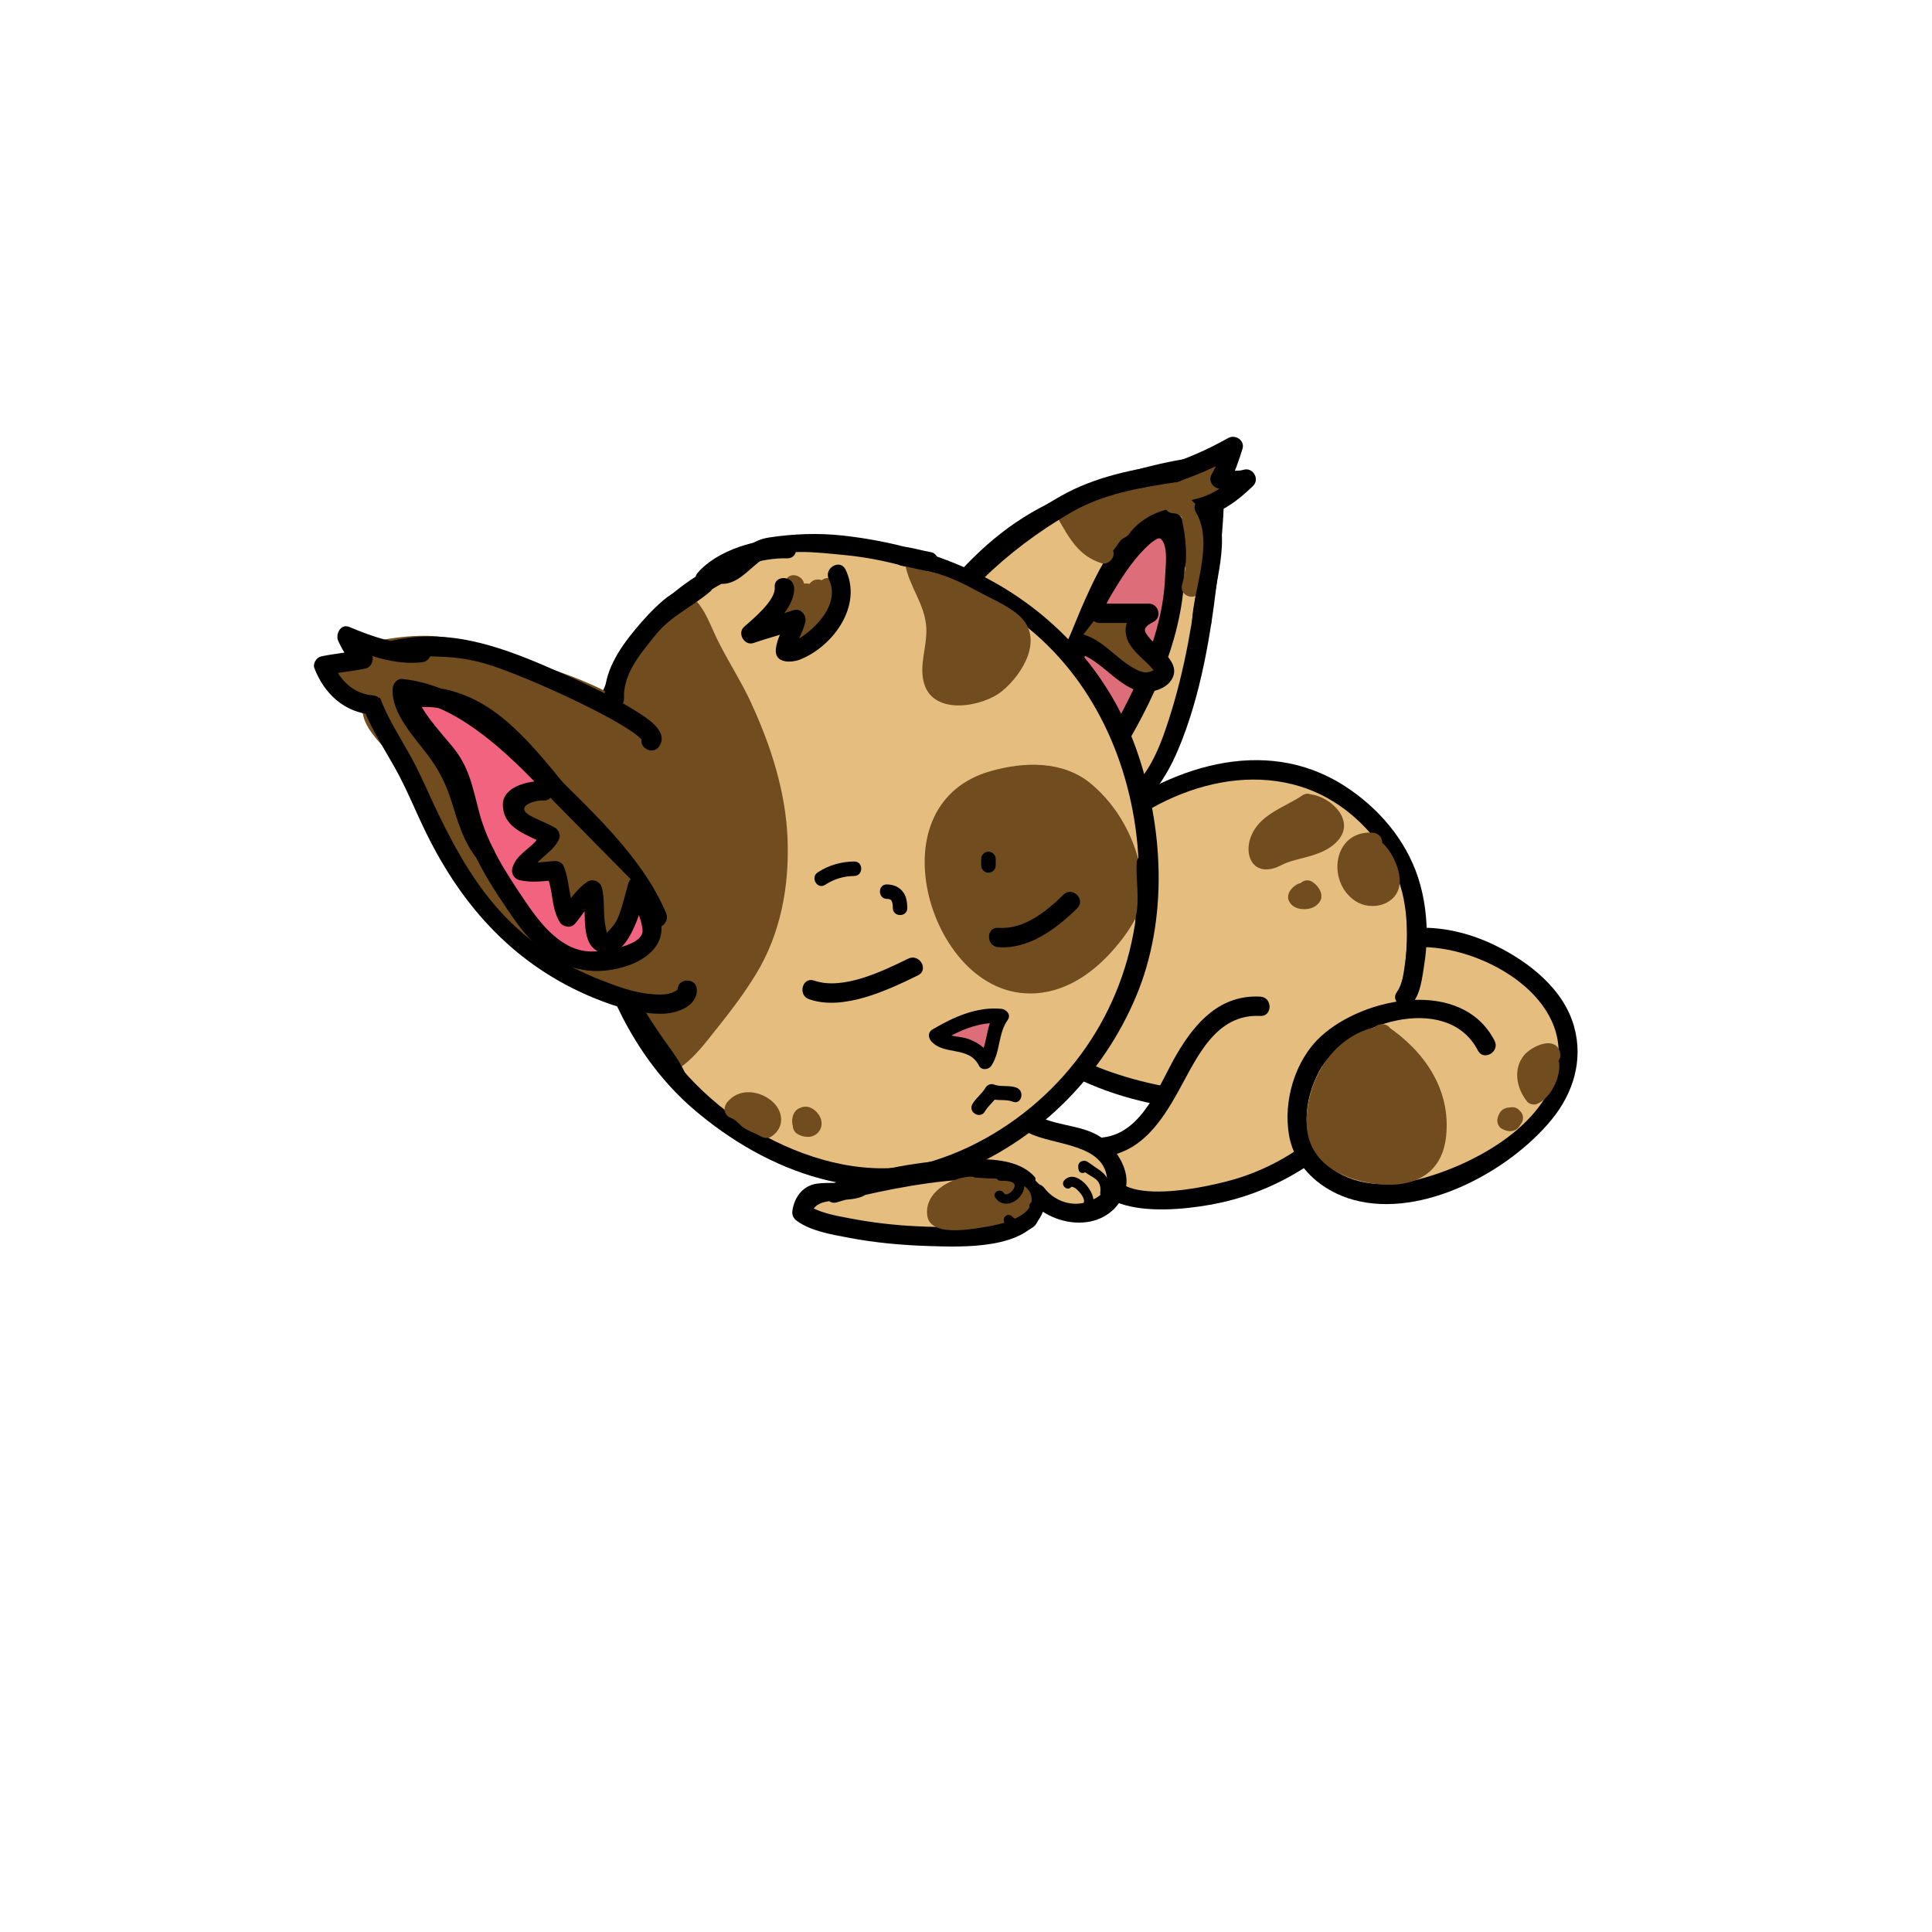 <?xml version="1.0" encoding="utf-8"?>
<!-- Generator: Adobe Illustrator 16.0.0, SVG Export Plug-In . SVG Version: 6.00 Build 0)  -->
<!DOCTYPE svg PUBLIC "-//W3C//DTD SVG 1.1//EN" "http://www.w3.org/Graphics/SVG/1.1/DTD/svg11.dtd">
<svg version="1.1" id="Layer_1" xmlns="http://www.w3.org/2000/svg" xmlns:xlink="http://www.w3.org/1999/xlink" x="0px" y="0px"
	 width="500px" height="500px" viewBox="0 0 500 500" enable-background="new 0 0 500 500" xml:space="preserve">
<g>
	<g>
		<path fill="#E5BD7E" d="M261.667,296.833c1.848,0.223,3.563-0.278,5.331-0.755c-0.643-1.523-1.285-3.047-1.927-4.57
			c-1.628,1.056-3.619,1.413-5.333,2.334c-2.622,1.407-0.739,5.097,1.927,4.569c1.446-0.287,2.858-0.531,4.335-0.578
			c-0.421-1.553-0.841-3.105-1.262-4.659c-1.846,0.89-3.771,1.511-5.736,2.082c-2.68,0.78-2.202,4.973,0.665,4.911
			c2.071-0.044,4.055-0.362,5.998-1.089c-0.643-1.523-1.285-3.047-1.927-4.57c-2.023,1.479-4.779,1.213-7.07,2.081
			c-2.435,0.924-2.337,5.256,0.665,4.911c2.804-0.322,5.672-0.395,8.332-1.422c-0.643-1.523-1.285-3.047-1.927-4.57
			c-1.844,0.782-3.837,0.758-5.667,1.666c-2.526,1.255-0.741,5.536,1.927,4.57c1.74-0.631,3.489-0.877,5.335-0.911
			c-0.421-1.553-0.841-3.105-1.262-4.659c-0.767,0.509-1.541,1.075-2.403,1.415c-2.97,1.175-1.88,5.454,1.33,4.822
			c0.944-0.187,2.035-0.534,3.004-0.333c-0.367-1.394-0.735-2.786-1.103-4.179c-0.373,0.366-0.713,0.669-1.161,0.942
			c-1.736,1.059-1.614,4.127,0.597,4.569c0.783,0.156,1.537,0.317,2.332,0.422c-0.804-1.055-1.607-2.109-2.411-3.165
			c-0.365,2.102-0.097,4.02,1.644,5.433c2.479,2.013,6.04-1.502,3.535-3.535c-0.429-0.112-0.548-0.302-0.356-0.567
			c0.304-1.749-0.705-2.94-2.411-3.165c-0.328-0.105-0.662-0.187-1.002-0.244c0.198,1.523,0.397,3.047,0.597,4.569
			c0.798-0.486,1.507-1.069,2.173-1.724c1.28-1.257,0.762-3.792-1.103-4.179c-1.928-0.398-3.757-0.042-5.664,0.333
			c0.443,1.607,0.887,3.215,1.33,4.822c1.295-0.513,2.437-1.15,3.597-1.919c1.994-1.321,1.342-4.707-1.262-4.659
			c-2.257,0.041-4.534,0.317-6.665,1.089c0.643,1.523,1.285,3.047,1.927,4.57c1.737-0.863,3.849-0.896,5.667-1.666
			c2.599-1.103,0.71-5.589-1.927-4.57c-2.263,0.875-4.617,0.97-7.002,1.244c0.222,1.637,0.443,3.273,0.665,4.911
			c2.736-1.038,5.811-0.792,8.264-2.585c2.112-1.545,0.931-5.639-1.927-4.57c-1.544,0.578-3.018,0.876-4.668,0.911
			c0.222,1.637,0.443,3.273,0.665,4.911c2.382-0.693,4.692-1.509,6.93-2.586c2.269-1.094,1.142-4.735-1.262-4.659
			c-1.916,0.061-3.787,0.385-5.665,0.756c0.643,1.523,1.285,3.047,1.927,4.569c1.719-0.923,3.683-1.263,5.333-2.332
			c2.35-1.522,0.879-5.326-1.927-4.57c-1.371,0.37-2.566,0.75-4.001,0.577C258.47,291.448,258.507,296.453,261.667,296.833
			L261.667,296.833z"/>
	</g>
</g>
<g>
	<path fill="#E5BD7E" d="M275.305,225.678c9.322-12.711,27.119-23.729,43.221-26.271c25.424-3.39,49.152,16.949,48.305,43.22
		c-0.848,9.322-1.694,23.729-7.627,31.356c-6.779,10.169-21.187,11.864-32.203,11.864c-16.102,0-39.831-2.543-52.543-12.712
		c-2.542-2.543-5.932-10.17-6.779-11.017"/>
	<g>
		<path d="M277.463,226.939c13.021-17.212,37.551-30.064,59.105-23.392c9.491,2.938,17.444,9.784,22.521,18.206
			c5.67,9.405,5.52,19.519,4.374,30.033c-1.138,10.438-3.59,21.322-13.27,27.021c-8.658,5.098-20.031,4.764-29.723,4.403
			c-10.499-0.391-21.02-1.865-31.029-5.118c-4.481-1.456-11.066-3.777-14.047-7.711c-2.225-2.938-3.323-6.626-5.559-9.525
			c-1.938-2.516-6.285-0.03-4.316,2.523c2.439,3.166,3.742,7.129,6.179,10.345c2.822,3.727,8.205,6.025,12.426,7.705
			c11.102,4.419,23.103,6.07,34.971,6.718c10.277,0.561,21.738,0.605,31.259-3.851c10.242-4.793,14.891-13.996,16.98-24.692
			c2.096-10.727,3.118-22.032-0.351-32.551c-3.255-9.872-10.323-18.043-18.966-23.623c-20.905-13.497-46.072-4.725-63.954,9.579
			c-4.139,3.31-7.728,7.189-10.917,11.406C271.199,226.989,275.545,229.476,277.463,226.939L277.463,226.939z"/>
	</g>
</g>
<g>
	<path fill="#E5BE7F" d="M243.949,157.034c5.932-7.627,15.254-17.796,25.424-22.881c9.321-5.084,19.491-8.475,29.661-11.017
		c9.321-1.695,15.254-5.932,15.254,5.084c0,11.865-6.78,88.136-29.661,78.813"/>
	<g>
		<path d="M245.717,158.801c6.63-8.43,14.152-16.4,23.537-21.766c10.596-6.059,22.278-9.457,34.063-12.279
			c2.459-0.589,7.297-2.983,8.236,0.427c0.561,2.035,0.223,4.617,0.117,6.73c-0.249,4.991-0.737,9.973-1.299,14.938
			c-1.495,13.222-3.744,26.533-7.83,39.22c-2.202,6.839-7.345,22.302-17.249,18.552c-3.021-1.144-4.314,3.691-1.33,4.821
			c11.66,4.415,18.483-9.016,21.899-17.794c5.722-14.701,7.982-30.914,9.701-46.51c0.567-5.155,1.038-10.338,1.203-15.524
			c0.221-6.975-2.039-12.103-9.694-10.893c-12.257,1.938-24.694,6.236-35.822,11.637c-11.775,5.715-21.043,14.701-29.067,24.906
			C240.212,157.77,243.725,161.334,245.717,158.801L245.717,158.801z"/>
	</g>
</g>
<g>
	<g>
		<path d="M302.039,157.448c3.638-6.401,8.511-17.187,3.359-23.961c-4.559-5.994-11.464,0.761-14.63,4.579
			c-4.86,5.862-7.965,12.554-10.982,19.478c-3.03,6.953-7.173,20.018-15.315,22.503c-3.074,0.938-1.763,5.765,1.33,4.821
			c12.201-3.725,16.753-21.771,21.484-31.959c2.563-5.521,6.068-10.939,10.551-15.082c3.721-3.439,5.123,0.388,4.59,4.18
			c-0.63,4.477-2.485,9.014-4.703,12.918C296.127,157.732,300.447,160.25,302.039,157.448L302.039,157.448z"/>
	</g>
</g>
<g>
	<path fill="#704D1E" d="M301.345,123.136c5.932-1.695,11.864-4.237,17.796-7.627c-0.847,2.542-1.694,5.932-3.39,8.475
		c2.543,0,5.085,0.848,6.78,0c-3.391,3.39-7.628,6.78-12.712,7.627"/>
	<g>
		<path d="M302.01,125.546c6.439-1.911,12.536-4.597,18.393-7.879c-1.224-0.941-2.448-1.882-3.673-2.823
			c-0.876,2.727-1.659,5.397-3.138,7.877c-1.013,1.701,0.311,3.663,2.159,3.762c2.555,0.137,4.949,0.641,7.445-0.089
			c-0.812-1.393-1.622-2.786-2.433-4.178c-3.38,3.297-6.91,5.979-11.609,6.984c-3.152,0.675-1.814,5.495,1.33,4.821
			c5.507-1.179,9.849-4.401,13.814-8.271c1.784-1.741-0.028-4.882-2.433-4.178c-1.97,0.577-4.112,0.018-6.115-0.089
			c0.72,1.254,1.439,2.508,2.159,3.762c1.693-2.843,2.634-5.938,3.642-9.072c0.692-2.155-1.833-3.854-3.673-2.823
			c-5.488,3.077-11.162,5.584-17.199,7.375C297.597,121.64,298.91,126.466,302.01,125.546L302.01,125.546z"/>
	</g>
</g>
<g>
	<path fill="#DD6E79" d="M265.333,184.667c4-3.667,8.667-9,12-14c2.334-3.667,3.334-8,5-12C284,154.333,286.667,151,289,147
		c3.667-5.667,14-17.667,15-3.333c0.667,9.333-2,17.667-4.333,26.667C298,176,295,181.667,292,186.667c-2.333,4-5.333,10.667-9,13
		l0,0c-3.667-1-7-5.667-9.667-8.333c-2-2-5-7.667-8-8"/>
	<g>
		<path d="M267.101,186.434c4.655-4.376,8.776-9.24,12.392-14.506c3.705-5.399,4.679-12.327,8.083-17.958
			c2.521-4.169,5.068-8.275,8.489-11.77c0.503-0.515,3.414-3.463,4.294-2.778c2.092,1.627,1.256,7.491,1.171,9.738
			c-0.561,14.882-7.261,28.16-14.243,40.874c-0.699,1.273-3.554,7.407-5.416,6.326c-2.646-1.537-4.679-4.608-6.77-6.794
			c-2.936-3.071-4.693-7.413-9.103-8.643c-3.112-0.869-4.431,3.956-1.33,4.821c2.802,0.782,4.579,4.512,6.269,6.656
			c2.05,2.602,4.609,5.424,7.259,7.413c2.243,1.684,4.469,3.197,6.97,1.343c2.488-1.846,4.181-4.729,5.729-7.345
			c8.952-15.109,16.479-32.163,15.605-50.145c-0.166-3.427-1.444-9.388-6.019-9.265c-4.502,0.121-7.96,4.025-10.628,7.239
			c-4.372,5.267-8.025,11.532-10.528,17.875c-1.784,4.519-3.211,8.662-6.089,12.637c-2.822,3.898-6.171,7.455-9.671,10.746
			C261.212,185.111,264.754,188.64,267.101,186.434L267.101,186.434z"/>
	</g>
</g>
<g>
	<path fill="#E5BE7F" d="M186.169,148.56c-48.305,24.576-41.525,106.779-4.237,137.288c17.796,15.254,42.373,24.576,65.254,15.254
		c28.814-11.864,49.153-38.982,50-70.339c0.848-36.439-15.254-67.795-49.998-82.202c-14.563-6.039-33.217-9.863-49-6.775
		C193.931,142.619,189.935,149.628,186.169,148.56"/>
	<g>
		<path d="M184.908,146.401c-34.108,17.775-40.504,61.168-31.885,95.317c4.296,17.02,12.943,33.688,26.37,45.254
			c19.128,16.479,45.343,26.293,69.803,15.973c20.232-8.537,36.273-24.821,44.782-45c8.44-20.015,7.21-44.027,0.03-64.227
			c-7.026-19.771-21.571-35.517-40.226-44.902c-11.11-5.59-23.393-8.87-35.721-10.219c-6.326-0.692-12.667-0.451-18.949,0.492
			c-2.379,0.357-4.133,1.201-6.042,2.646c-1.956,1.48-4.246,4.658-6.901,4.324c-3.193-0.401-3.155,4.604,0,5
			c4.273,0.537,7.311-3.407,10.375-5.727c4.99-3.778,15.651-2.262,21.516-1.736c13.747,1.232,27.571,5.938,39.428,12.934
			c20.197,11.916,32.224,32.589,36.02,55.351c4.162,24.956-2.345,49.737-19.83,68.25c-8.617,9.124-19.869,16.441-31.857,20.21
			c-13.785,4.334-28.641,1.216-41.295-5.014c-27.95-13.76-42.915-42.161-45.678-72.338c-2.545-27.785,6.384-58.617,32.584-72.271
			C190.292,149.228,187.763,144.913,184.908,146.401L184.908,146.401z"/>
	</g>
</g>
<g>
	<path fill="#704C1F" d="M176,155.333c3,1.333,5.667,6.333,6.667,9.667c2.333,5.333,5.333,10,8,15c4.667,9,8.667,20.667,10,30.333
		c1.333,9.333,1,20-2,29c-3,9.667-8.333,16.667-14.333,24.333c-3,3.666-6.333,8.666-10.333,11C172.333,271,169,268,167,265
		c-2.333-3-3.333-8.333-6.333-9.667c-1.333-0.666-4-0.666-5.667-1c-2-0.666-4-1.333-6-2c-3.667-1.667-7-3.667-9.667-6.333
		c-3.333-3-6.667-5.333-9.667-8c-3.333-2.667-3.667-6.667-5.667-10.333c-4.667-7.333-9.667-14-14-21.667c-2-3.667-4-7.667-6.333-11
		c-2.333-3.667-6-6.333-7.333-10.333C95.667,183,96,180.333,94.667,179c-1.333-1-3,0-4.667-0.667c-8-3,4-4.333,6-6
		c-5.667-2.667,1-4,3.667-4.333c3-0.333,5.667-1,8.333-1.333c6.667-0.667,15,3,21,5c13.333,4.333,28.333,7.667,38.333,17.667
		c-2-3-5.667-3.667-7-6.333c-1.667-3.333,1-6.333,2.667-9.333c2.667-4,6.667-12.667,11.667-14.333"/>
	<g>
		<path fill="#704C1F" d="M174.738,157.492c4.145,2.408,5.276,7.859,7.242,11.897c2.213,4.546,4.974,8.806,7.259,13.314
			c5.116,10.095,8.513,21.399,9.473,32.679c0.974,11.461-1.143,22.847-6.664,32.953c-2.386,4.368-5.447,8.369-8.488,12.292
			c-3.228,4.164-6.359,8.947-10.821,11.881c1.14,0.3,2.28,0.599,3.42,0.897c-2.615-5.044-6.939-8.804-9.374-13.981
			c-2.168-4.611-4.373-6.666-9.455-7.286c-8.38-1.023-14.226-6.424-20.489-11.474c-2.763-2.228-5.946-4.273-7.747-7.4
			c-1.885-3.275-2.842-6.744-4.954-9.966c-4.042-6.166-8.297-12.167-11.982-18.56c-3.5-6.072-6.687-11.724-11.219-17.091
			c-2.656-3.146-2.063-11.792-7.705-11.616c-0.856-0.036-1.713-0.072-2.57-0.108c-1.465,1.492-1.594,1.885-0.385,1.178
			c0.792-0.323,1.628-0.558,2.443-0.814c1.532-0.481,3.185-0.899,4.539-1.794c1.514-1,1.72-3.363,0-4.317
			c-0.213,0.337-0.427,0.675-0.641,1.012c0.643-0.202,1.295-0.366,1.958-0.493c1.158-0.257,2.348-0.324,3.516-0.518
			c3.835-0.638,7.372-1.353,11.271-0.749c6.127,0.949,11.966,3.712,17.852,5.566c12.123,3.817,24.92,7.059,34.35,16.108
			c2.38,2.285,5.508-1.073,3.535-3.535c-1.475-1.841-3.29-3.033-5.232-4.34c-3.588-2.414,1.025-7.822,2.352-9.994
			c2.561-4.192,4.927-9.717,9.708-11.74c2.961-1.252,0.409-5.558-2.523-4.317c-6.455,2.731-9.964,10.829-13.323,16.517
			c-1.963,3.324-3.427,6.128-2.159,9.973c1.138,3.452,5.509,4.773,7.643,7.437c1.178-1.178,2.357-2.357,3.535-3.535
			c-12.523-12.019-30.689-15.326-46.576-20.817c-8.92-3.083-16.13-2.503-25.276-0.876c-5.458,0.971-8.234,5.445-2.511,8.62
			c0-1.439,0-2.878,0-4.317c-2.772,1.831-6.551,1.572-9.046,3.984c-3.035,2.935,1.338,5.622,3.644,6.585
			c0.496,0.207,3.64,0.185,3.891,1.011c0.501,1.649,0.555,3.229,1.222,4.863c1.045,2.559,3.022,4.67,4.808,6.73
			c5.931,6.842,9.47,15.799,14.445,23.351c2.353,3.572,4.79,7.089,7.135,10.667c1.986,3.03,2.861,6.544,4.661,9.671
			c1.713,2.975,5.191,5.079,7.809,7.161c2.895,2.303,5.533,4.884,8.535,7.047c2.89,2.082,6.149,3.383,9.494,4.498
			c2.434,0.812,7.871,0.902,9.422,2.96c1.714,2.272,2.459,5.199,4.083,7.558c2.272,3.301,5.141,6.081,7,9.667
			c0.604,1.164,2.324,1.618,3.42,0.897c4.495-2.956,7.521-7.25,10.839-11.392c3.396-4.237,6.651-8.604,9.488-13.238
			c6.461-10.554,8.703-22.86,8.229-35.092c-0.477-12.313-4.401-24.341-9.543-35.44c-2.597-5.607-6.025-10.788-8.73-16.344
			c-2.239-4.599-3.564-9.402-8.283-12.145C174.468,151.552,171.952,155.874,174.738,157.492L174.738,157.492z"/>
	</g>
</g>
<g>
	<path fill="#F1637E" d="M107,179.333c-5.667,2,10.667,17,11.667,20.333c2.667,8,3,16,8,23.667c8,12,15.667,30,33.333,24.333
		c3-0.667,6.667-2,8.333-4.667c1.667-3.667-1.667-9-3.333-12c-4.333-7.667-9.667-13.333-15.333-19.667
		c-10-11.667-20-27.667-35.667-30.667c-2.333-0.333-8,0-8.667-1"/>
	<g>
		<path d="M105.738,177.175c-5.438,2.568-0.387,9.396,1.828,12.31c2.085,2.744,4.366,5.331,6.566,7.98
			c2.995,3.605,3.578,7.947,4.652,12.444c2.482,10.397,8.165,19.24,14.231,27.92c4.765,6.819,10.762,12.45,19.324,13.368
			c7.252,0.777,19.694-2.856,18.825-11.839c-0.434-4.48-3.484-8.87-5.79-12.586c-3.301-5.32-7.531-10.053-11.692-14.702
			c-7.422-8.292-13.709-17.619-22.112-24.997c-3.41-2.994-7.341-5.64-11.602-7.247c-2.239-0.845-4.471-1.51-6.857-1.749
			c-1.75-0.175-5.052,0.489-6.515-0.57c-2.617-1.895-5.108,2.446-2.523,4.317c1.815,1.315,4.672,1.087,6.792,1.156
			c4.421,0.145,8.276,1.67,12.065,3.895c7.583,4.451,13.307,11.883,18.743,18.62c6.064,7.515,12.953,14.44,18.454,22.385
			c2.483,3.586,5.73,8.313,6.16,12.751c0.408,4.211-9.94,5.522-12.765,5.61c-7.972,0.247-13.583-7.056-17.583-12.96
			c-4.907-7.245-9.696-14.588-11.942-23.113c-1.721-6.532-2.578-11.72-6.888-16.911c-1.948-2.346-3.964-4.636-5.811-7.065
			c-0.717-0.943-1.372-1.926-1.996-2.932c-0.259-0.43-0.496-0.872-0.712-1.325c-0.607-1.202,0.119-0.654-0.329-0.443
			C111.176,180.116,108.637,175.806,105.738,177.175L105.738,177.175z"/>
	</g>
</g>
<g>
	<path fill="#E5BD7E" d="M368.333,247.667c0.334,0,1.667-0.333,2.667-0.333c-1,0.333-1.667,1-2.333,1.333
		c0.666-0.333,1.333,0,2-0.333c-1,1-2.334,1.333-3.667,2c1.667,0,3,0,4.667,0c-1,0.333-2,0.667-3,1c1,0,2,0,3,0
		c-1,0.334-2,0.667-3,1c1,0,2.333,0.334,3.333,0c-1.333,0.334-2.333,0.667-3.667,1c1.667,0,3.667,0,5.334,0
		c-1.667,1.334-3.334,1-5,1.334c2,0,4,0,6,0c-1.334,1-3.667,0.666-5.667,1c2,0,4,0,6,0C372.667,257,370,256,368,257
		c1.667,0.667,5,0.333,6.333,0.333c-1.666,0-3.333,0.667-5,1c4,0,7.334,0,10.667,3"/>
	<g>
		<path fill="#E5BD7E" d="M368.333,250.167c0.892-0.111,1.77-0.274,2.667-0.333c-0.421-1.553-0.841-3.106-1.262-4.659
			c-0.84,0.366-1.551,0.865-2.333,1.333c-2.57,1.537-0.766,5.018,1.927,4.569c0.666-0.111,1.333-0.222,2-0.333
			c-0.812-1.393-1.622-2.786-2.433-4.178c-0.906,0.75-2.107,1.122-3.161,1.609c-2.342,1.081-1.084,4.659,1.262,4.659
			c1.556,0,3.111,0,4.667,0c-0.222-1.638-0.443-3.274-0.665-4.911c-1,0.333-2,0.667-3,1c-2.63,0.876-2.24,4.911,0.665,4.911
			c1,0,2,0,3,0c-0.222-1.637-0.443-3.274-0.665-4.911c-0.999,0.333-1.999,0.667-3,1c-2.712,0.903-2.173,4.745,0.665,4.911
			c1.391,0.081,2.62,0.152,3.998-0.089c-0.443-1.607-0.887-3.215-1.33-4.822c-1.225,0.324-2.441,0.677-3.667,1
			c-2.746,0.723-2.153,4.911,0.665,4.911c1.778,0,3.556,0,5.334,0c-0.421-1.553-0.841-3.105-1.262-4.658
			c-1.363,0.881-2.844,0.853-4.403,1.081c-2.85,0.418-2.076,4.911,0.665,4.911c2,0,4,0,6,0c-0.421-1.553-0.841-3.105-1.262-4.658
			c-1.259,0.706-3.005,0.485-4.405,0.658c-3.105,0.384-3.313,5,0,5c2,0,4,0,6,0c-0.421-1.553-0.841-3.105-1.262-4.658
			c-1.99,0.893-4.338,0.313-6.403,1.08c-2.282,0.85-2.473,4.046,0,4.822c2.269,0.711,4.66,0.467,6.998,0.422c0-1.667,0-3.333,0-5
			c-1.95,0.141-3.767,0.649-5.665,1.089c-2.789,0.647-2.122,4.907,0.665,4.911c3.264,0.004,6.275,0.071,8.899,2.268
			c2.454,2.055,6.011-1.463,3.535-3.535c-3.731-3.123-7.693-3.727-12.435-3.732c0.222,1.637,0.443,3.273,0.665,4.911
			c1.44-0.335,2.851-0.805,4.335-0.911c3.179-0.229,3.255-5.062,0-5c-1.876,0.036-3.852,0.326-5.668-0.244c0,1.607,0,3.215,0,4.822
			c2.482-0.923,5.093-0.461,7.597-1.585c2.359-1.06,1.071-4.659-1.262-4.659c-2,0-4,0-6,0c0,1.667,0,3.333,0,5
			c2.396-0.297,4.762-0.126,6.929-1.341c2.188-1.228,1.198-4.659-1.262-4.659c-2,0-4,0-6,0c0.222,1.637,0.443,3.273,0.665,4.911
			c2.07-0.304,3.79-0.419,5.597-1.587c2.047-1.322,1.304-4.658-1.262-4.658c-1.778,0-3.556,0-5.334,0
			c0.222,1.637,0.443,3.273,0.665,4.911c1.225-0.323,2.441-0.677,3.667-1c3.166-0.837,1.791-5.37-1.33-4.822
			c-0.86,0.151-1.804-0.039-2.668-0.089c0.222,1.637,0.443,3.273,0.665,4.911c1-0.334,2-0.667,3-1
			c2.629-0.878,2.241-4.911-0.665-4.911c-1,0-2,0-3,0c0.222,1.637,0.443,3.273,0.665,4.911c1-0.334,2-0.667,3-1
			c2.63-0.876,2.24-4.911-0.665-4.911c-1.556,0-3.111,0-4.667,0c0.421,1.553,0.841,3.106,1.262,4.659
			c1.521-0.702,2.875-1.315,4.173-2.391c2.138-1.771-0.243-4.542-2.433-4.178c-0.666,0.111-1.333,0.222-2,0.333
			c0.643,1.523,1.285,3.046,1.927,4.569c0.782-0.468,1.493-0.967,2.333-1.333c2.29-0.998,1.128-4.816-1.262-4.659
			c-0.902,0.059-1.772,0.221-2.667,0.333C365.178,245.56,365.139,250.565,368.333,250.167L368.333,250.167z"/>
	</g>
</g>
<g>
	<path fill="#E5BD7E" d="M326.152,260.424c-22.034-1.695-21.187,34.746-40.678,36.44c-6.78,21.187,30.508,12.712,38.982,9.322
		c7.275-2.729,26.131-12.511,34.746-32.203"/>
	<g>
		<path d="M326.152,257.924c-10.328-0.526-16.711,6.557-21.559,14.809c-4.525,7.703-8.8,20.431-19.119,21.632
			c-1.141,0.133-2.067,0.671-2.411,1.835c-5.915,20.079,20.577,17.659,32.483,15.13c19.659-4.176,37.437-17.692,45.814-36.084
			c1.326-2.911-2.981-5.454-4.316-2.523c-7.127,15.645-21.645,28.026-38.236,32.662c-7.985,2.231-35.684,8.304-30.923-7.854
			c-0.804,0.611-1.607,1.224-2.411,1.835c9.942-1.157,15.201-9.197,19.682-17.312c4.724-8.554,9.527-19.714,20.996-19.129
			C329.376,263.088,329.36,258.088,326.152,257.924L326.152,257.924z"/>
	</g>
</g>
<g>
	<path fill="#E5BD7E" d="M366.83,242.627c13.56-0.847,33.898,9.322,38.136,23.729c6.779,22.034-25.424,40.679-43.221,42.373
		c-23.729,2.543-33.897-18.644-19.491-37.288c9.322-11.017,35.594-15.254,42.373-0.848"/>
	<g>
		<path d="M366.83,245.127c15.655-0.637,39.262,11.935,36.296,30.362c-2.6,16.15-23.002,26.671-37.243,30.041
			c-8.136,1.925-17.391,1.134-23.49-5.074c-6.159-6.268-4.784-15.978-1.076-23.055c6.555-12.512,33.16-21.065,41.152-5.547
			c1.477,2.867,5.79,0.338,4.316-2.523c-8.411-16.334-33.777-11.396-44.959-1.086c-6.729,6.204-9.758,16.723-8.222,25.565
			c1.494,8.605,8.727,14.558,16.793,16.744c17.752,4.813,40.217-7.427,51.167-20.803c5.611-6.855,8.228-15.393,5.813-24.062
			c-2.708-9.715-11.604-16.682-20.26-20.939c-6.242-3.07-13.309-4.909-20.287-4.625C363.617,240.258,363.604,245.258,366.83,245.127
			L366.83,245.127z"/>
	</g>
</g>
<g>
	<path fill="#E5BD7E" d="M215.983,308.729c7.627-2.542,54.237-14.406,51.695,3.391c-1.695,12.711-52.542,7.627-60.169,1.694
		c0.848-8.475,11.017-3.39,15.254-6.779"/>
	<g>
		<path d="M216.647,311.14c6.26-2.049,52.556-12.948,48.397,1.246c-0.899,3.072-7.257,3.878-9.731,4.317
			c-5.935,1.057-12.141,0.929-18.137,0.646c-5.8-0.272-11.585-0.954-17.286-2.05c-3.649-0.7-8.038-1.411-11.121-3.646
			c0.383,0.941,0.766,1.883,1.149,2.824c0.949-5.702,10.01-2.582,14.105-5.285c2.678-1.768,0.176-6.1-2.523-4.318
			c-2.746,1.813-6.972,0.965-10.142,1.457c-3.591,0.557-5.697,3.428-6.261,6.816c-0.202,1.212,0.153,2.103,1.149,2.824
			c3.666,2.656,8.87,3.487,13.201,4.319c6.875,1.32,13.904,1.967,20.896,2.181c8.464,0.259,25.539,1.051,29.522-8.758
			c1.67-4.109-0.713-8.586-4.068-10.874c-4.359-2.972-10.773-2.934-15.804-2.808c-11.551,0.29-23.694,2.691-34.675,6.284
			C212.268,307.315,213.574,312.145,216.647,311.14L216.647,311.14z"/>
	</g>
</g>
<g>
	<g>
		<path d="M170.684,193.042c2.487-4.03-3.971-7.655-6.598-9.3c-6.905-4.325-14.477-7.691-21.933-10.932
			c-13.332-5.795-26.714-10.439-41.472-6.814c-9.015,2.215-9.496,10.018-6.537,17.557c2.064,5.261,5.194,10.074,7.96,14.979
			c3.128,5.548,5.477,11.536,8.291,17.248c9.503,19.298,23.181,34.19,43.183,42.441c5.524,2.278,11.512,4.15,17.54,4.147
			c3.729-0.001,9.229-1.723,9.229-6.181c0-3.225-5-3.225-5,0c-0.063,1.118,0.036,0.993,0.297-0.375
			c-0.492,0.616-1.202,0.919-1.922,1.17c-1.711,0.598-3.666,0.412-5.432,0.259c-4.576-0.396-9.151-2.162-13.381-3.842
			c-8.625-3.425-16.011-8.215-22.682-14.668c-8.225-7.956-13.879-17.949-18.822-28.155c-2.348-4.848-4.387-9.844-6.981-14.568
			c-2.945-5.361-6.391-10.491-8.387-16.313c-3.743-10.915,10.19-10.02,17.298-9.675c5.808,0.282,10.505,1.595,15.914,3.67
			c7.357,2.823,14.568,6.066,21.613,9.591c3.186,1.594,6.327,3.291,9.347,5.182c1.069,0.67,2.114,1.383,3.078,2.198
			c1.493,1.262,0.324,1.084,1.081-0.143C164.668,193.27,168.995,195.779,170.684,193.042L170.684,193.042z"/>
	</g>
</g>
<g>
	<g>
		<path d="M172.379,236.281c-6.422-15.132-20.306-27.252-31.68-38.723c-9.606-9.688-22.479-20.474-36.581-21.837
			c-1.413-0.137-2.428,1.244-2.5,2.5c-0.373,6.506,5.754,12.655,9.318,17.486c2.814,3.815,4.602,7.418,5.999,11.966
			c1.548,5.039,2.98,9.931,6.21,14.183c1.923,2.532,6.269,0.046,4.317-2.523c-5.231-6.887-5.434-15.948-10.095-23.146
			c-3.156-4.874-11.107-11.732-10.75-17.965c-0.833,0.833-1.667,1.667-2.5,2.5c13.421,1.298,25.857,12.928,34.787,22.15
			c10.493,10.836,23.16,21.806,29.156,35.934C169.317,241.764,173.624,239.213,172.379,236.281L172.379,236.281z"/>
	</g>
</g>
<g>
	<path fill="#704C1F" d="M109.203,168.898c-5.084,0.847-13.559-1.695-19.491-4.237c0.847,1.695,1.695,4.237,4.237,5.932
		c-3.39,0.848-6.779,0.848-10.169,1.695c1.695,5.085,6.78,10.169,12.712,10.169"/>
	<g>
		<path d="M109.203,166.398c-6.407,0.736-12.999-1.726-18.827-4.148c-2.252-0.936-3.637,1.956-2.823,3.672
			c1.208,2.549,2.397,4.654,4.628,6.438c0.368-1.393,0.735-2.786,1.103-4.178c-3.368,0.717-6.801,0.978-10.169,1.695
			c-1.236,0.263-2.22,1.856-1.746,3.075c2.59,6.663,7.821,11.491,15.123,12.005c3.219,0.227,3.197-4.775,0-5
			c-4.92-0.346-8.574-3.89-10.301-8.334c-0.582,1.025-1.164,2.05-1.746,3.075c3.368-0.717,6.801-0.977,10.169-1.695
			c1.725-0.367,2.558-3.015,1.103-4.178c-1.901-1.521-2.829-3.282-3.846-5.426c-0.941,1.224-1.882,2.448-2.823,3.672
			c6.211,2.582,13.322,5.112,20.156,4.327C112.368,171.035,112.403,166.031,109.203,166.398L109.203,166.398z"/>
	</g>
</g>
<g>
	<path fill="#704C1F" d="M140.667,204.667C137.333,204.333,131,206,133,210.333c1.667,3.333,6.667,4.333,9.333,6
		c-1,3.667-6.667,5-7.333,9c2.667,1,6,0,8.667,0c2,3.667,0.667,8.333,3.333,12c2-2,3.667-5.667,6.333-7c1,3-0.667,19.333,6.333,12
		c3.333-3.333,4-8.667,5.333-13"/>
	<g>
		<path d="M140.667,202.167c-3.633-0.168-10.659,1.292-10.524,6.219c0.169,6.206,6.45,7.603,10.93,10.106
			c-0.383-0.941-0.766-1.882-1.149-2.823c-1.499,3.719-6.107,4.773-7.333,9c-0.374,1.286,0.438,2.747,1.746,3.075
			c3.162,0.794,6.125,0.25,9.331,0.089c-0.72-0.413-1.439-0.826-2.159-1.238c1.735,3.941,1.051,8.18,3.333,12
			c0.789,1.32,2.839,1.732,3.926,0.506c1.937-2.183,3.338-4.998,5.828-6.609c-1.224-0.498-2.448-0.996-3.672-1.494
			c1.06,4.065-0.974,12.566,3.587,15.07c7.939,4.358,11.616-11.624,12.9-16.07c0.897-3.104-3.928-4.421-4.821-1.329
			c-0.864,2.991-1.476,6.073-2.711,8.944c-0.615,1.429-1.617,2.603-2.722,3.672c0.214,0.78,0.186,0.801-0.085,0.064
			c-0.142-0.466-0.256-0.938-0.342-1.417c-0.711-3.364-0.115-6.928-0.984-10.263c-0.395-1.514-2.319-2.37-3.672-1.494
			c-2.974,1.925-4.534,4.792-6.839,7.391c1.309,0.168,2.618,0.337,3.926,0.506c-2.169-3.631-1.629-8.13-3.333-12
			c-0.331-0.751-1.367-1.278-2.159-1.238c-2.691,0.135-5.333,0.76-8.002,0.089c0.582,1.025,1.164,2.05,1.746,3.075
			c1.072-3.693,5.817-5.236,7.333-9c0.407-1.01-0.256-2.324-1.149-2.823c-1.972-1.102-4.096-1.879-6.096-2.928
			c-4.637-2.432,0.646-4.197,3.167-4.08C143.891,207.316,143.876,202.315,140.667,202.167L140.667,202.167z"/>
	</g>
</g>
<g>
	<g>
		<path d="M160.841,261.595c2.022,2.925,4.021,5.92,5.917,8.925c2.007,3.182,4.705,5.966,6.164,9.479
			c1.218,2.933,6.058,1.647,4.821-1.33c-1.49-3.587-3.783-6.571-6.02-9.718c-2.291-3.224-4.316-6.627-6.565-9.879
			C163.338,256.439,159.002,258.936,160.841,261.595L160.841,261.595z"/>
	</g>
</g>
<g>
	<g>
		<path d="M180.232,149.566c-2.676,2.3-6.019,3.575-8.703,5.896c-2.649,2.291-4.935,4.793-7.164,7.482
			c-4.113,4.962-8.15,11.025-7.866,17.722c0.136,3.212,5.137,3.225,5,0c-0.271-6.381,4.434-11.692,8.181-16.373
			c3.944-4.926,9.453-7.209,14.086-11.192C186.217,150.996,182.664,147.476,180.232,149.566L180.232,149.566z"/>
	</g>
</g>
<g>
	<path fill="#704C1E" d="M284.627,158.729c4.237,0,8.475,0,12.712,0c-12.712,6.779,13.56,14.407,0,17.796
		c-5.933,0.848-12.712-9.322-18.645-10.169"/>
	<g>
		<path d="M284.627,161.229c4.237,0,8.475,0,12.712,0c-0.421-1.553-0.841-3.106-1.262-4.659c-3.057,1.727-5.413,4.276-4.605,7.987
			c0.663,3.042,3.694,5.375,5.789,7.443c0.438,0.431,1.576,1.69,1.584,1.812c-0.049-0.823,0.049-0.416-0.866-0.077
			c-1.392,0.515-2.468,0.25-3.772-0.381c-5.289-2.561-8.853-8.194-14.847-9.409c-3.148-0.638-4.488,4.181-1.33,4.821
			c6.006,1.218,10.043,7.55,15.739,9.813c3.289,1.307,8.866-0.083,9.958-3.839c0.893-3.069-2.393-5.767-4.302-7.61
			c-1.082-1.044-2.172-2.088-2.932-3.397c-0.816-1.407,1.099-2.276,2.107-2.846c2.181-1.232,1.204-4.659-1.262-4.659
			c-4.237,0-8.475,0-12.712,0C281.402,156.229,281.402,161.229,284.627,161.229L284.627,161.229z"/>
	</g>
</g>
<g>
	<g>
		<path fill="#704C1E" d="M278.232,131.232c-3.671,4.122,0.813,14.446,6.85,12.981c1.373-0.333,2.285-0.917,3.211-1.984
			c0.636-0.733,1.096-1.604,1.712-2.354c0.611-0.744,1.566-0.774,2.153-1.613c2.888-4.12,8.822-7.09,13.842-6.762
			c2.479,0.162,3.422-3.528,1.262-4.659c-1.221-0.512-2.274-1.271-3.161-2.276c-0.793-0.82-2.055-0.93-3.029-0.391
			c-5.339,2.951-25.853,1.542-21.149,13.157c0.615,1.519,2.126,2.319,3.673,1.494c3.602-1.919,7.287-3.643,11-5.333
			c-1.01-1.309-2.02-2.618-3.029-3.926c-1.863,1.522-4.364,2.141-6.563,3.024c0.643,1.523,1.285,3.046,1.927,4.569
			c0.7-0.444,1.42-0.793,2.172-1.143c0.868-0.404,3.748-0.774,2.638-1.524c2.681,1.81,5.18-2.524,2.523-4.317
			c-2.489-1.68-7.738,1.324-9.856,2.667c-2.288,1.451-0.806,5.667,1.927,4.569c3.086-1.24,6.162-2.181,8.769-4.31
			c2.364-1.932-0.645-5.012-3.029-3.926c-3.713,1.69-7.399,3.414-11,5.333c1.224,0.498,2.448,0.996,3.673,1.494
			c-2.079-5.133,15.638-5.734,18.851-7.51c-1.01-0.13-2.02-0.261-3.029-0.391c1.289,1.333,2.518,2.191,4.173,3.058
			c0.421-1.553,0.841-3.106,1.262-4.659c-5.159-0.338-10.697,2.075-14.596,5.36c-1.729,1.456-3.209,3.034-4.936,4.479
			c-0.378,0.317-2.059,3.216-2.699,2.695c-0.594-0.482-2.723-3.458-2.002-4.268C283.904,132.369,280.381,128.819,278.232,131.232
			L278.232,131.232z"/>
	</g>
</g>
<g>
	<g>
		<path fill="#704C1E" d="M282.665,141.744c3.216-0.891,5.9-2.88,8.436-4.976c1.052-0.869,0.896-2.641,0-3.535
			c-1.031-1.031-2.486-0.868-3.535,0c-1.86,1.537-3.876,3.038-6.23,3.69C278.232,137.782,279.552,142.606,282.665,141.744
			L282.665,141.744z"/>
	</g>
</g>
<g>
	<g>
		<path fill="#704C1E" d="M303.667,132.833c2.357,0.075,3.332,2.589,3.5,4.5c1.637-0.222,3.273-0.443,4.911-0.665
			c-0.44-1.38-0.916-2.648-1.586-3.93c-1.368-2.615-5.151-0.745-4.57,1.926c1.202,5.518,1.523,11.186,0,16.671
			c-0.864,3.112,3.96,4.432,4.822,1.329c1.763-6.35,1.39-12.944,0-19.329c-1.523,0.642-3.047,1.284-4.57,1.926
			c0.463,0.873,0.824,1.785,1.082,2.736c0.821,2.576,5.168,2.258,4.911-0.665c-0.424-4.815-3.277-9.334-8.5-9.5
			C300.441,127.73,300.451,132.731,303.667,132.833L303.667,132.833z"/>
	</g>
</g>
<g>
	<g>
		<path fill="#704C1E" d="M274.589,133.998c0.724,2.232,1.963,4.028,3.66,5.635c1.753,1.659,3.85,2.965,5.259,4.962
			c0.941-1.224,1.883-2.448,2.824-3.672c-4.399-1.415-6.044-5.477-8.174-9.184c-1.604-2.794-5.926-0.277-4.316,2.523
			c2.87,4.999,5.308,9.6,11.16,11.482c2,0.643,4.096-1.871,2.824-3.672c-1.246-1.765-2.725-3.178-4.381-4.551
			c-1.66-1.376-3.348-2.732-4.034-4.852C278.421,129.615,273.592,130.921,274.589,133.998L274.589,133.998z"/>
	</g>
</g>
<g>
	<g>
		<path d="M254.101,150.101c6.921-6.799,14.626-12.54,22.997-17.43c8.388-4.898,18.097-6.505,27.567-7.927
			c3.18-0.478,1.823-5.295-1.33-4.821c-9.995,1.501-19.868,3.407-28.761,8.431c-8.761,4.95-16.838,11.167-24.009,18.212
			C248.262,148.828,251.8,152.361,254.101,150.101L254.101,150.101z"/>
	</g>
</g>
<g>
	<g>
		<path d="M309.508,132.595c4.765,7.943-0.738,19.94-1.008,28.405c-0.103,3.226,4.897,3.216,5,0
			c0.307-9.64,5.82-21.769,0.326-30.929C312.17,127.31,307.846,129.823,309.508,132.595L309.508,132.595z"/>
	</g>
</g>
<g>
	<g>
		<path d="M209.386,258.598c8.833,3.102,20.37-2.357,28.197-6.185c2.896-1.416,0.361-5.728-2.523-4.317
			c-6.548,3.201-16.951,8.277-24.345,5.68C207.665,252.704,206.365,257.536,209.386,258.598L209.386,258.598z"/>
	</g>
</g>
<g>
	<g>
		<path d="M213.54,228.992c2.345-1.517,4.732-2.245,7.528-2.287c2.416-0.036,2.419-3.786,0-3.75c-3.425,0.051-6.54,0.935-9.42,2.798
			C209.625,227.063,211.502,230.31,213.54,228.992L213.54,228.992z"/>
	</g>
</g>
<g>
	<g>
		<path d="M229.542,232.638c0.453,0.01,0.462,0.004,0.936,0.167c-0.387-0.134,0.274,0.221-0.071-0.046
			c0.086,0.072,0.168,0.149,0.245,0.232c-0.111-0.164-0.106-0.155,0.016,0.026c0.02,0.029,0.253,0.527,0.122,0.194
			c0.07,0.179,0.116,0.367,0.163,0.552c0.104,0.413,0.099,0.68,0.105,1.236c0.026,2.417,3.776,2.419,3.75,0
			c-0.015-1.419-0.214-2.99-1.101-4.154c-1.031-1.353-2.487-1.923-4.165-1.958C227.123,228.836,227.127,232.586,229.542,232.638
			L229.542,232.638z"/>
	</g>
</g>
<g>
	<path fill="#DD6D79" d="M242.254,268.051c4.237-2.542,11.018-5.932,16.949-5.085c-3.39,4.237-1.695,8.475-4.237,11.864
		C252.424,268.898,243.949,270.593,242.254,268.051"/>
	<g>
		<path d="M243.2,269.67c4.866-2.871,10.215-5.413,16.003-4.829c-0.54-0.94-1.079-1.881-1.619-2.821
			c-2.616,3.673-1.89,8.236-4.237,11.864c1.079,0,2.159,0,3.238,0c-1.294-2.598-3.4-4.047-6.068-5.032
			c-1.904-0.704-5.581-0.508-6.937-2.127c-1.555-1.855-4.193,0.812-2.651,2.652c3.257,3.888,9.831,1.202,12.418,6.399
			c0.66,1.326,2.523,1.104,3.238,0c2.384-3.685,1.654-8.238,4.237-11.864c0.908-1.275-0.352-2.693-1.619-2.821
			c-6.402-0.646-12.508,2.162-17.896,5.341C239.227,267.659,241.113,270.901,243.2,269.67L243.2,269.67z"/>
	</g>
</g>
<g>
	<g>
		<path d="M254.891,287.642c0.907-1.584,2.471-2.637,3.39-4.237c-0.706,0.287-1.412,0.574-2.117,0.861
			c1.923,0.765,4.039,0.096,5.932,0.847c2.249,0.895,3.216-2.733,0.996-3.615c-1.923-0.765-4.039-0.096-5.932-0.847
			c-0.765-0.305-1.733,0.192-2.117,0.861c-0.908,1.583-2.472,2.636-3.39,4.237C250.448,287.851,253.689,289.739,254.891,287.642
			L254.891,287.642z"/>
	</g>
</g>
<g>
	<g>
		<path d="M184.101,151.768c4.308-4.953,13.176-7.441,19.565-7.268c3.226,0.088,3.218-4.913,0-5
			c-7.618-0.208-17.962,2.824-23.101,8.732C178.46,150.653,181.981,154.205,184.101,151.768L184.101,151.768z"/>
	</g>
</g>
<g>
	<path fill="#704C1F" d="M205.667,151.333c-0.333,3-3,5.667-4.333,8.333c2.667-2,4.667-4.333,7.333-6.333
		c-0.333,1-1,2.333-1.333,3.667c2-0.667,3-3,4.333-4.667c-1,1.667-2,3.667-1.333,5.333c2-1.333,2.667-3.667,4-5.667
		c-0.667,2-1.333,4-1.667,6c1.667-1,2.667-3.667,3-5.333c-1.333,2.333-2,5.333-3.667,7.667c-1.333,1-2,2.667-3.333,3.667
		c0.333-1.333,1-2.333,2-3.333C210,161.333,209,162,208.333,163c0.333-0.333,0.333-0.333,0.667-0.667c-0.667,1-1.333,2-2,2.667"/>
	<g>
		<path fill="#704C1F" d="M203.256,150.668c-0.53,2.942-2.69,5.168-4.081,7.736c-1.438,2.655,1.77,4.711,3.926,3.029
			c2.552-1.99,4.782-4.343,7.333-6.333c-1.393-0.811-2.786-1.622-4.178-2.432c-0.458,1.223-0.954,2.417-1.333,3.667
			c-0.698,2.298,1.804,3.654,3.672,2.823c2.471-1.099,3.677-3.498,5.23-5.564c-1.439-0.841-2.878-1.682-4.317-2.523
			c-1.344,2.343-2.223,4.556-1.585,7.26c0.477,2.021,2.792,2.176,4.178,1.103c2.087-1.614,3.031-3.992,4.391-6.172
			c-1.523-0.642-3.046-1.284-4.569-1.926c-0.657,1.98-1.271,3.949-1.667,6c-0.368,1.906,1.729,4.256,3.672,2.823
			c2.289-1.687,3.517-4.083,4.149-6.828c0.618-2.683-3.203-4.52-4.569-1.926c-2.048,3.886-3.21,7.803-6.609,10.828
			c1.393,0.811,2.786,1.622,4.178,2.432c0.293-0.93,0.701-1.524,1.357-2.23c2.2-2.368-1.157-5.712-3.535-3.535
			c-0.826,0.756-1.633,1.454-2.333,2.333c-1.959,2.459,1.201,5.873,3.535,3.535c0.222-0.222,0.444-0.445,0.667-0.667
			c-1.309-1.01-2.618-2.02-3.926-3.029c-0.508,0.757-0.999,1.48-1.609,2.161c-2.146,2.393,1.378,5.94,3.535,3.535
			c0.89-0.991,1.649-2.068,2.391-3.173c1.613-2.403-1.955-5.001-3.926-3.029c-0.223,0.222-0.445,0.444-0.667,0.667
			c1.178,1.178,2.357,2.357,3.535,3.535c0.701-0.879,1.507-1.577,2.333-2.333c-1.178-1.178-2.357-2.357-3.535-3.535
			c-1.24,1.334-2.095,2.695-2.643,4.437c-0.794,2.523,2.405,4.01,4.178,2.432c1.556-1.384,3.115-3.235,4.246-4.973
			c1.365-2.099,1.981-4.657,3.146-6.866c-1.523-0.642-3.046-1.284-4.569-1.926c-0.301,1.305-0.707,2.996-1.851,3.839
			c1.224,0.941,2.448,1.882,3.672,2.823c0.396-2.051,1.01-4.02,1.667-6c0.92-2.773-3.11-4.265-4.569-1.926
			c-1.136,1.82-1.872,3.816-3.609,5.161c1.393,0.368,2.786,0.735,4.178,1.103c-0.302-1.279,0.488-2.374,1.081-3.407
			c1.647-2.872-2.432-5.032-4.317-2.523c-1.041,1.384-1.789,3.037-3.436,3.77c1.224,0.941,2.448,1.882,3.672,2.823
			c0.379-1.25,0.876-2.444,1.333-3.667c0.984-2.63-2.449-3.781-4.178-2.432c-2.552,1.99-4.782,4.343-7.333,6.333
			c1.309,1.01,2.618,2.02,3.926,3.029c1.608-2.97,3.969-5.512,4.585-8.931C208.645,148.846,203.827,147.499,203.256,150.668
			L203.256,150.668z"/>
	</g>
</g>
<g>
	<g>
		<path d="M200.5,152c0.291,3.349-5.619,8.181-7.934,10.232c-1.849,1.638,0.086,4.99,2.432,4.178
			c3.855-1.334,7.812-2.333,11.667-3.667c-1.025-1.025-2.05-2.05-3.075-3.075c-0.684,2.886-2.521,5.351-2.801,8.345
			c-0.355,3.789,4.126,3.555,6.398,2.624c8.64-3.54,16.087-14.055,11.639-23.232c-1.406-2.901-5.717-0.365-4.317,2.523
			c3.007,6.205-3.17,12.634-8.103,15.58c-0.498,0.231-0.995,0.463-1.493,0.695c-1.396,0.199-1.077,0.687,0.957,1.462
			c0.163-0.702,0.496-1.394,0.781-2.049c0.657-1.512,1.379-3.007,1.761-4.618c0.412-1.74-1.19-3.728-3.075-3.075
			c-3.855,1.334-7.812,2.333-11.667,3.667c0.811,1.393,1.622,2.786,2.432,4.178c3.39-3.003,9.838-8.707,9.399-13.768
			C205.223,148.813,200.221,148.786,200.5,152L200.5,152z"/>
	</g>
</g>
<g>
	<g>
		<path d="M364.167,240.333c0.171,2.972-0.113,5.979-0.536,8.918c-0.344,2.395-0.648,5.479-2.123,7.486
			c-1.911,2.604,2.431,5.093,4.318,2.523c1.756-2.392,2.175-5.838,2.626-8.68c0.535-3.364,0.91-6.84,0.715-10.248
			C368.983,237.129,363.982,237.111,364.167,240.333L364.167,240.333z"/>
	</g>
</g>
<g>
	<path fill="#E5BD7E" d="M267.286,290.933c4.237,2.542,13.56,2.542,17.797,6.779c12.712,12.712-8.475,22.881-16.949,11.017"/>
	<g>
		<path d="M266.024,293.092c6.312,3.438,20.336,2.638,20.521,12.638c0.058,3.122-3.352,4.88-5.914,5.526
			c-3.843,0.969-7.98-0.688-10.339-3.789c-1.924-2.53-6.27-0.044-4.316,2.523c5.803,7.63,19.55,9.536,24.573-0.212
			c2.56-4.966-0.223-10.191-3.698-13.834c-4.806-5.038-12.576-4.05-18.303-7.171C265.716,287.23,263.192,291.548,266.024,293.092
			L266.024,293.092z"/>
	</g>
</g>
<g>
	<path fill="#704C1F" d="M293,227c-1-8-6-17.333-12.333-22.333c-8-6-17.667-5-26.667-1.667c-21,8-12,40.667,3.333,49.333
		c8.334,5,19.334,1.333,26-5c4-4,12.667-14,9.334-20.333"/>
	<g>
		<path fill="#704C1F" d="M295.411,226.335c-1.368-8.962-6.014-17.591-12.977-23.437c-7.308-6.135-17.435-5.781-26.078-3.328
			c-14.443,4.1-19.129,17.313-16.237,31.114c2.782,13.283,13.192,27.413,28.046,26.372c8.369-0.586,15.324-5.753,20.551-11.93
			c4.48-5.296,9.078-12.356,6.11-19.389c-1.25-2.961-5.556-0.41-4.318,2.523c2.261,5.356-4.376,12.396-7.619,15.933
			c-4.905,5.349-12.283,8.86-19.627,7.736c-10.157-1.555-16.209-13.722-18.321-22.575c-2.457-10.297,0.68-20.743,11.229-24.479
			c7.942-2.812,17.045-3.216,23.832,2.483c5.892,4.946,9.447,12.836,10.587,20.304C291.074,230.844,295.892,229.488,295.411,226.335
			L295.411,226.335z"/>
	</g>
</g>
<g>
	<g>
		<path d="M258.355,245.127c7.921,0.599,15.049-4.798,20.412-10.054c2.306-2.259-1.231-5.793-3.535-3.535
			c-4.451,4.361-10.277,9.088-16.877,8.589C255.138,239.884,255.161,244.885,258.355,245.127L258.355,245.127z"/>
	</g>
</g>
<g>
	<g>
		<path d="M253.938,222.288c0,0.565,0,1.13,0,1.695c0,1.022,0.853,1.875,1.875,1.875s1.875-0.853,1.875-1.875
			c0-0.565,0-1.13,0-1.695c0-1.022-0.853-1.875-1.875-1.875S253.938,221.266,253.938,222.288L253.938,222.288z"/>
	</g>
</g>
<g>
	<path fill="#704C1F" d="M338.333,208C336,209.667,331,211.667,328,214.333c-3.667,4-3.667,10.667,2.333,7.333
		c4-2,10.667-2.333,13.667-5.333c3.667-3.667-1.333-8-5.333-8.333"/>
	<g>
		<path fill="#704C1F" d="M337.071,205.841c-4.795,3.223-11.188,4.902-13.387,10.819c-1.672,4.499,0.351,9.526,5.823,8.088
			c1.274-0.335,2.438-1.115,3.683-1.552c1.636-0.574,3.345-0.955,5.016-1.41c3.022-0.825,6.074-1.93,8.15-4.379
			c4.388-5.177-1.908-11.088-7.024-11.817c-3.152-0.449-4.511,4.368-1.33,4.821c1.751,0.25,3.418,0.885,4.485,2.38
			c1.22,1.708-2.024,2.977-3.14,3.403c-3.132,1.197-6.526,1.583-9.586,2.995c-0.669,0.309-1.375,0.795-2.12,0.88
			c0.485-0.056,0.34,0.826,0.358-0.355c0.021-1.289,0.974-2.68,1.768-3.613c2.346-2.757,6.857-3.946,9.827-5.942
			C342.255,208.371,339.756,204.037,337.071,205.841L337.071,205.841z"/>
	</g>
</g>
<g>
	<path fill="#704C1F" d="M355.333,218c-9.666-1-8.666,13.667,0,14c3,0,5-2,4.334-5.333c-0.334-1.667-3.334-7.333-5-7.667"/>
	<g>
		<path fill="#704C1F" d="M355.333,215.5c-10.327-0.741-12.164,12.683-4.555,17.691c4.18,2.751,10.866,1.004,11.444-4.438
			c0.434-4.084-2.889-10.735-6.891-12.164c-3.045-1.087-4.344,3.746-1.33,4.821c-0.543-0.194,0.459,0.612,0.509,0.669
			c0.526,0.61,0.92,1.383,1.323,2.075c0.582,0.998,1.137,2.052,1.422,3.176c0.833,3.273-3.622,2.021-4.869,0.775
			c-1.277-1.277-1.671-3.416-1.294-5.125c0.473-2.141,2.281-2.621,4.24-2.48C358.552,220.731,358.529,215.729,355.333,215.5
			L355.333,215.5z"/>
	</g>
</g>
<g>
	<path fill="#704C1F" d="M337,231c-4.333,2.333,5.667,2.667,1.333-0.667"/>
	<g>
		<path fill="#704C1F" d="M335.738,228.841c-1.639,0.896-3.156,2.833-1.939,4.728c0.831,1.293,2.374,1.748,3.842,1.723
			c1.544-0.026,2.948-0.561,3.856-1.851c1.184-1.68-0.014-3.797-1.396-4.875c-0.549-0.429-1.04-0.732-1.768-0.732
			c-0.66,0-1.301,0.266-1.768,0.732c-0.875,0.875-1.077,2.696,0,3.535c0.191,0.149,0.376,0.306,0.549,0.476
			c0.07,0.069,0.136,0.143,0.199,0.217c0.21,0.245-0.446-0.655-0.177-0.205c0.216,0.361-0.254-0.662-0.146-0.369
			c0.157,0.43-0.057-0.673-0.042-0.418c0.021,0.368,0.136-0.771,0.068-0.481c-0.061,0.261,0.384-0.752,0.163-0.403
			c0.46-0.729,0.447-0.538,0.271-0.365c-0.212,0.208,0.658-0.476,0.349-0.269c-0.047,0.032-0.098,0.058-0.148,0.084
			c-0.255,0.13,0.79-0.303,0.342-0.148c-0.143,0.049-0.289,0.081-0.437,0.107c-0.421,0.076,0.741-0.09,0.404-0.054
			c-0.089,0.01-0.178,0.014-0.267,0.018c-0.142,0.006-0.283,0.002-0.425-0.006c-0.621-0.037,0.759,0.142,0.166,0.023
			c-0.133-0.026-0.262-0.065-0.387-0.114c0.912,0.353,0.619,0.277,0.42,0.168c-0.36-0.198,0.531,0.442,0.338,0.27
			c-0.248-0.223,0.443,0.62,0.295,0.389c-0.149-0.232,0.273,0.782,0.202,0.466c0.104,0.46,0.088,0.78,0.007,1.154
			c0.052-0.24-0.387,0.762-0.163,0.402c0.159-0.254-0.522,0.623-0.246,0.329c0.151-0.161,0.537-0.435-0.242,0.162
			c0.188-0.144,0.396-0.263,0.604-0.376c1.194-0.653,1.57-2.271,0.896-3.42C338.456,228.539,336.934,228.188,335.738,228.841
			L335.738,228.841z"/>
	</g>
</g>
<g>
	<path fill="#704C1F" d="M357.667,267.666c10.334,6.666,17.333,18,13,31c-2.334,6.667-13,6-19,4.334
		c-8.667-2.334-12.219-7-10.667-17.667c1.152-7.924,8.667-16.333,16.667-17.333C357.667,267,357.667,267.666,357.667,267.666"/>
	<g>
		<path fill="#704C1F" d="M356.405,269.824c6.908,4.643,12.306,11.274,13.034,19.812c0.361,4.243-0.304,9.682-4.76,11.318
			c-3.183,1.17-7.068,0.72-10.313,0.121c-6.664-1.23-11.098-4.419-11.219-11.527c-0.152-8.937,6.257-17.564,15.185-19.137
			c1.081-0.19,1.835-1.379,1.835-2.411c0-0.177,0-0.354,0-0.531c0-3.225-5-3.225-5,0c0,0.065,0,0.132,0,0.197c0,3.225,5,3.225,5,0
			c0-0.065,0-0.132,0-0.197c0-3.225-5-3.225-5,0c0,0.177,0,0.354,0,0.531c0.611-0.804,1.224-1.607,1.835-2.411
			c-11.467,2.021-18.455,12.936-18.854,23.959c-0.36,9.956,7.073,14.905,15.995,16.553c9.917,1.83,18.941-0.992,20.108-12.037
			c1.278-12.098-5.617-22.035-15.322-28.556C356.244,263.703,353.744,268.037,356.405,269.824L356.405,269.824z"/>
	</g>
</g>
<g>
	<path fill="#704C1F" d="M251.044,307c-3.266,0-10.521,4-8.345,7.666c1.088,2,11.608,0.667,14.149,0
		c3.265-0.666,11.608-4.333,5.441-6.333c-2.177-1-5.806-0.667-7.982-1c-1.45-0.333-2.901-0.333-4.353,0"/>
	<g>
		<path fill="#704C1F" d="M251.044,304.5c-5.222,0.365-11.913,4.185-11.056,10.141c0.791,5.502,11.227,3.473,14.588,2.972
			c3.491-0.52,12.688-2.401,12.414-7.327c-0.161-2.896-2.495-3.809-4.914-4.68c-1.805-0.649-4.024-0.539-5.909-0.616
			c-2.426-0.1-4.448-0.438-6.876-0.067c-3.179,0.486-1.824,5.305,1.329,4.822c2.09-0.32,4.475,0.201,6.596,0.288
			c0.724,0.023,1.445,0.067,2.166,0.133c0.455,0.087,0.91,0.175,1.365,0.263c0.811,0.621,1.184,0.415,1.119-0.618
			c-1.692,1.731-4.911,2.34-7.209,2.761c-2.745,0.503-5.583,0.697-8.371,0.633c-2.295-0.054-1.694-0.119-0.384-1.41
			c1.253-1.234,3.397-2.171,5.142-2.293C254.242,309.276,254.264,304.275,251.044,304.5L251.044,304.5z"/>
	</g>
</g>
<g>
	<path fill="#704C1F" d="M401.333,273c0-1-3-0.334-4.333,1c-2.667,2.333-2.333,6.666,0,9.333l0,0c2.333-0.667,4.333-6.667,4-8.333"
		/>
	<g>
		<path fill="#704C1F" d="M403.744,272.335c-1.242-4.48-7.36-1.565-9.256,0.696c-3.026,3.612-2.007,8.671,0.744,12.069
			c0.507,0.626,1.685,0.929,2.433,0.644c3.595-1.371,6.321-6.968,5.835-10.744c-0.405-3.152-5.411-3.191-5,0
			c0.131,1.019-0.246,2.023-0.564,2.976c-0.229,0.682-0.912,2.685-1.601,2.946c0.812,0.215,1.622,0.429,2.433,0.644
			c-0.955-1.18-1.347-2.731-1.018-4.208c0.167-0.745,0.674-1.378,1.296-1.806c0.253-0.17,0.525-0.299,0.815-0.389
			c1.544-0.555-0.276,0.894-0.939-1.498C399.782,276.768,404.606,275.448,403.744,272.335L403.744,272.335z"/>
	</g>
</g>
<g>
	<path fill="#704C1F" d="M391.333,289c-0.666,0.333-1-0.334-1.333,1c1.333,0.666,1,0,1.667-0.667"/>
	<g>
		<path fill="#704C1F" d="M390.071,286.842c0.144-0.063,0.287-0.124,0.431-0.187c-0.247,0.06-0.101,0.043,0.44-0.049
			c-0.065,0.007-0.132,0.004-0.198,0.004c-0.574,0.001-1.035,0.127-1.544,0.379c-0.896,0.444-1.367,1.432-1.611,2.346
			c-0.271,1.019,0.146,2.34,1.149,2.823c1.195,0.577,2.281,0.854,3.536,0.224c0.459-0.231,0.849-0.722,1.106-1.147
			c0.043-0.071,0.082-0.146,0.124-0.219c0.284-0.491-0.372,0.407-0.07,0.085c0.932-0.993,0.986-2.55,0-3.535
			c-0.94-0.94-2.603-0.994-3.535,0c-0.326,0.348-0.602,0.733-0.836,1.146c-0.128,0.206-0.037,0.094,0.273-0.335
			c0.406-0.387,0.904-0.587,1.492-0.601c0.527,0.095,0.659,0.11,0.394,0.048c-0.457-0.114,0.594,0.286,0.039,0.019
			c0.383,0.94,0.766,1.882,1.149,2.823c0.024-0.104,0.054-0.204,0.087-0.305c-0.055,0.124-0.109,0.247-0.164,0.371
			c0.124-0.226,0.04-0.129-0.253,0.29c-0.257,0.248-0.558,0.422-0.901,0.52c-0.592,0.195-0.728,0.072-0.436,0.069
			c0.704-0.006,1.218-0.169,1.851-0.452c1.244-0.556,1.529-2.342,0.897-3.42C392.748,286.469,391.315,286.285,390.071,286.842
			L390.071,286.842z"/>
	</g>
</g>
<g>
	<path fill="#704C1F" d="M190,287c1.333,0.333,2.333,1.666,3.667,2.666c1.333,1,3,1.334,4.667,2.334
		C203.333,289,194,281.666,190,287"/>
	<g>
		<path fill="#704C1F" d="M189.335,289.411c1.169,0.395,2.059,1.726,3.069,2.413c1.448,0.985,3.143,1.482,4.667,2.334
			c0.756,0.423,1.773,0.488,2.523,0c3.672-2.386,3.174-6.815-0.045-9.376c-3.333-2.651-8.423-3.155-11.318,0.45
			c-0.853,1.062-1.042,2.494,0,3.535c0.885,0.885,2.681,1.064,3.535,0c1.177-1.465,2.467-1.412,4.004-0.559
			c0.694,0.386,1.16,0.887,1.478,1.461c-0.082-0.22-0.076-0.191,0.015,0.084c0.148,0.475,0.028-0.009,0.055-0.201
			c-0.082,0.576,0.214-0.269-0.109,0.254c0.103-0.166,0.288-0.242-0.139,0.035c0.841,0,1.682,0,2.523,0
			c-1.465-0.82-3.272-1.237-4.594-2.287c-1.436-1.141-2.553-2.363-4.337-2.966C187.601,283.555,186.297,288.385,189.335,289.411
			L189.335,289.411z"/>
	</g>
</g>
<g>
	<g>
		<path fill="#704C1F" d="M210.077,290.335c-0.054-0.147-0.098-0.291-0.134-0.444c0.155,0.66,0.042,0.359,0.05,0.119
			c-0.019,0.14-0.037,0.279-0.056,0.42c0.07-0.249,0.022-0.158-0.142,0.274c0.17-0.392-0.438,0.467-0.148,0.179
			c-0.362,0.359-0.745,0.473-1.24,0.519c-0.152-0.024-0.304-0.049-0.456-0.072c0.238,0.064,0.15,0.021-0.262-0.132
			c0.438,0.205-0.439-0.411-0.033-0.034c0.425,0.396-0.261-0.417,0.046,0.036c0.127,0.188,0.22,0.598-0.016-0.097
			c0.01,0.038,0.019,0.076,0.029,0.115c-0.088-0.305-0.086-0.609,0.008-0.913c-0.008,0.03-0.016,0.062-0.023,0.092
			c0.082-0.305,0.236-0.567,0.462-0.788c-0.25,0.306,0.562-0.361,0.202-0.169c0.135-0.06,0.271-0.119,0.406-0.18
			c-0.249,0.059-0.136,0.048,0.339-0.032c-0.195,0.021-0.631-0.057,0.172,0.062c-0.136-0.021-0.268-0.063-0.398-0.105
			c0.655,0.211,0.227,0.094,0.045-0.01c-1.186-0.672-2.726-0.289-3.42,0.897c-0.682,1.164-0.287,2.749,0.897,3.421
			c1.386,0.785,3.239,1.093,4.649,0.166c1.754-1.153,2.024-3.42,0.875-5.116c-0.611-0.903-1.394-1.597-2.427-1.968
			c-0.93-0.333-1.866-0.144-2.728,0.27c-1.7,0.816-2.108,3.212-1.519,4.821c0.468,1.278,1.679,2.13,3.075,1.746
			C209.563,293.072,210.546,291.616,210.077,290.335L210.077,290.335z"/>
	</g>
</g>
<g>
	<path fill="#704C1F" d="M236.667,145.333c0.442,4.027,2.71,6.715,4.229,10.303c1.953,4.614,1.388,9.252,0.669,14.036
		c-0.724,4.817-1.085,8.259,4.338,9.979c3.615,1.033,7.23,0.345,10.484-1.72c3.615-2.41,6.508-5.851,7.593-9.981
		c1.085-5.506-1.445-6.883-6.146-9.292c-5.062-3.097-13.739-7.916-19.162-8.604"/>
	<g>
		<path fill="#704C1F" d="M234.256,145.998c1.056,5.931,5.204,10.414,5.476,16.593c0.211,4.792-1.964,9.619-0.559,14.345
			c2.495,8.388,15.215,5.979,20.159,1.922c5.394-4.426,10.957-13.618,4.468-19.501c-2.915-2.643-7.277-4.438-10.717-6.312
			c-4.276-2.33-8.91-4.581-13.747-5.401c-3.153-0.535-4.503,4.283-1.329,4.821c6.296,1.067,12.079,4.5,17.506,7.711
			c2.077,1.229,5.861,2.341,6.209,5.149c0.526,4.254-3.486,8.224-6.597,10.447c-2.668,1.907-10.783,3.57-11.446-1.408
			c-0.423-3.176,0.74-6.832,1.003-10.02c0.632-7.655-4.346-12.596-5.606-19.677C238.513,141.498,233.694,142.845,234.256,145.998
			L234.256,145.998z"/>
	</g>
</g>
<g>
	<g>
		<path d="M294.167,223.333c-0.209,4.678,0.823,9.385-0.245,14.002c-0.725,3.138,4.096,4.47,4.822,1.329
			c1.183-5.115,0.192-10.163,0.423-15.332C299.311,220.108,294.311,220.122,294.167,223.333L294.167,223.333z"/>
	</g>
</g>
<g>
	<g>
		<path d="M233.335,146.411c2.137,0.328,4.207,0.957,6.333,1.333c1.34,0.237,2.689-0.342,3.075-1.746
			c0.335-1.22-0.403-2.837-1.746-3.075c-2.126-0.376-4.196-1.005-6.333-1.333c-1.346-0.207-2.683,0.319-3.075,1.746
			C231.26,144.532,231.986,146.204,233.335,146.411L233.335,146.411z"/>
	</g>
</g>
<g>
	<g>
		<path d="M265.116,306.217c1,1,2,2,3,3c1.141,1.141,2.908-0.627,1.768-1.768c-1-1-2-2-3-3
			C265.743,303.309,263.976,305.076,265.116,306.217L265.116,306.217z"/>
	</g>
</g>
<g>
	<g>
		<path d="M281.539,302.001c-0.023-0.153-0.052-0.307-0.083-0.458c-0.042,0.321-0.084,0.642-0.126,0.963
			c0.027-0.05,0.055-0.101,0.083-0.15c-0.249,0.191-0.498,0.383-0.747,0.574c0.111-0.02,0.222-0.038,0.333-0.058
			c-0.405-0.106-0.811-0.214-1.216-0.321c1,0.947,2.225,1.554,3.369,2.299c1.432,0.933,1.79,2.162,1.598,3.817
			c-0.186,1.6,2.316,1.582,2.5,0c0.33-2.839-0.958-4.809-3.298-6.271c-0.897-0.561-1.756-1.282-2.654-1.809
			c-0.533-0.313-1.413-0.183-1.849,0.252c-0.53,0.531-0.435,1.157-0.32,1.825C279.399,304.252,281.809,303.577,281.539,302.001
			L281.539,302.001z"/>
	</g>
</g>
<g>
	<g>
		<path d="M277.218,307.217c0.184-0.197-0.054-0.059,0.18-0.116c-0.165,0.041,0.304,0.108,0.402,0.144
			c0.531,0.19,1.012,0.7,1.393,1.094c0.683,0.706,1.642,1.994,1.27,2.997c-0.563,1.515,1.854,2.162,2.41,0.664
			c1.197-3.228-4.362-9.845-7.422-6.55C274.354,306.629,276.119,308.4,277.218,307.217L277.218,307.217z"/>
	</g>
</g>
<g>
	<g>
		<path d="M259,305.583c1.139-0.028,2.704,0.013,3.418,0.726c0.106,0.105,0.171,0.307,0.177,0.419
			c0.018,0.298-0.087,0.593-0.188,0.796c-0.347,0.701-0.816,1.131-1.539,1.473c-0.374,0.178-0.816,0.142-1.122-0.294
			c-0.918-1.31-3.086-0.062-2.158,1.262c1.943,2.772,5.457,1.477,6.921-1.071c0.681-1.185,0.849-2.758,0.026-3.918
			c-1.224-1.725-3.596-1.94-5.535-1.892C257.391,303.123,257.387,305.623,259,305.583L259,305.583z"/>
	</g>
</g>
<g>
	<g>
		<path d="M268.631,311.254c-0.496-0.306-1.104-0.525-1.641-0.153c-0.48,0.334-0.709,0.829-0.574,1.412
			c0.07,0.302,0.249,0.561,0.361,0.847c0.118,0.304-0.386,1.394-0.564,1.75c-0.984,1.967-3.229,0.729-4.329-0.326
			c-1.163-1.115-2.933,0.649-1.768,1.768c2.158,2.07,4.87,2.866,7.402,0.907c0.917-0.709,1.312-2.031,1.595-3.096
			c0.276-1.034-0.123-1.809-0.286-2.515c-0.191,0.471-0.384,0.941-0.575,1.412c0.014-0.01,0.027-0.02,0.041-0.028
			c-0.321,0.042-0.643,0.084-0.963,0.126c0.013,0.019,0.025,0.036,0.039,0.055C268.746,314.26,270.001,312.097,268.631,311.254
			L268.631,311.254z"/>
	</g>
</g>
</svg>
